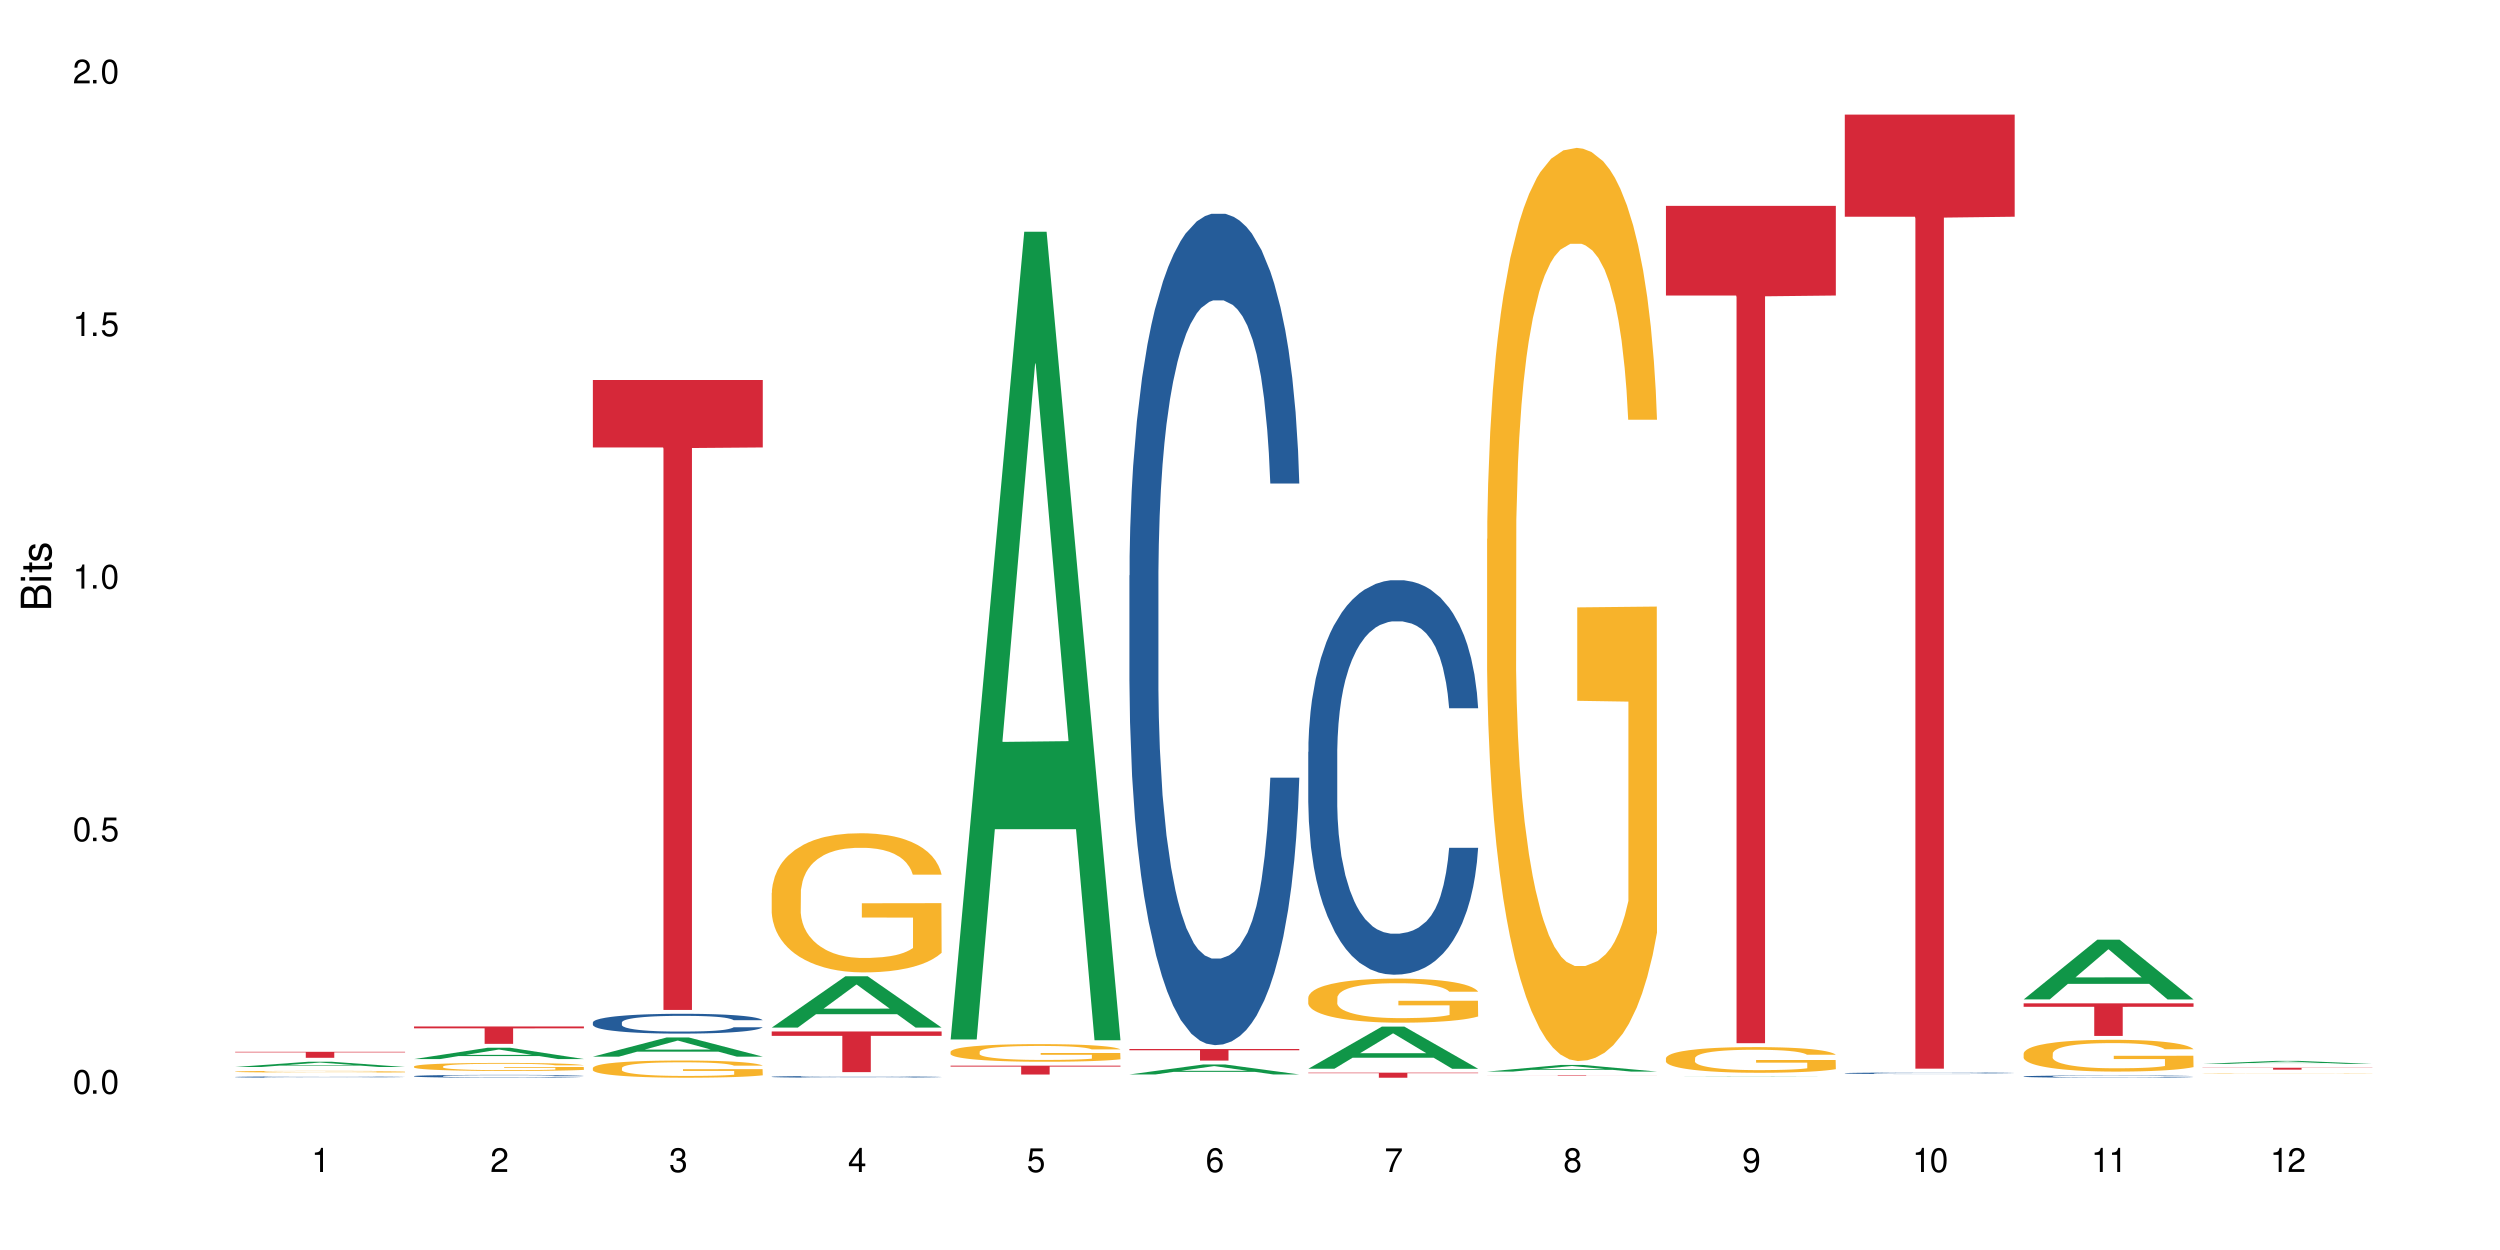 <?xml version="1.0" encoding="UTF-8"?>
<svg xmlns="http://www.w3.org/2000/svg" xmlns:xlink="http://www.w3.org/1999/xlink" width="720" height="360" viewBox="0 0 720 360">
<defs>
<g>
<g id="glyph-0-0">
</g>
<g id="glyph-0-1">
<path d="M 2.641 -6.938 C 2 -6.938 1.422 -6.656 1.078 -6.172 C 0.641 -5.562 0.406 -4.641 0.406 -3.359 C 0.406 -1.016 1.188 0.219 2.641 0.219 C 4.078 0.219 4.859 -1.016 4.859 -3.297 C 4.859 -4.641 4.656 -5.547 4.203 -6.172 C 3.844 -6.656 3.281 -6.938 2.641 -6.938 Z M 2.641 -6.188 C 3.547 -6.188 4 -5.25 4 -3.375 C 4 -1.406 3.562 -0.484 2.625 -0.484 C 1.734 -0.484 1.281 -1.438 1.281 -3.344 C 1.281 -5.25 1.734 -6.188 2.641 -6.188 Z M 2.641 -6.188 "/>
</g>
<g id="glyph-0-2">
<path d="M 1.828 -1 L 0.828 -1 L 0.828 0 L 1.828 0 Z M 1.828 -1 "/>
</g>
<g id="glyph-0-3">
<path d="M 4.562 -6.797 L 1.062 -6.797 L 0.547 -3.094 L 1.328 -3.094 C 1.719 -3.562 2.047 -3.734 2.578 -3.734 C 3.484 -3.734 4.062 -3.109 4.062 -2.094 C 4.062 -1.125 3.484 -0.531 2.578 -0.531 C 1.828 -0.531 1.375 -0.906 1.188 -1.672 L 0.328 -1.672 C 0.453 -1.109 0.547 -0.844 0.75 -0.594 C 1.125 -0.078 1.828 0.219 2.594 0.219 C 3.969 0.219 4.922 -0.781 4.922 -2.219 C 4.922 -3.562 4.031 -4.484 2.719 -4.484 C 2.25 -4.484 1.859 -4.359 1.469 -4.062 L 1.734 -5.969 L 4.562 -5.969 Z M 4.562 -6.797 "/>
</g>
<g id="glyph-0-4">
<path d="M 2.484 -4.938 L 2.484 0 L 3.328 0 L 3.328 -6.938 L 2.766 -6.938 C 2.469 -5.875 2.281 -5.734 0.984 -5.562 L 0.984 -4.938 Z M 2.484 -4.938 "/>
</g>
<g id="glyph-0-5">
<path d="M 4.859 -0.828 L 1.281 -0.828 C 1.359 -1.406 1.672 -1.781 2.5 -2.281 L 3.469 -2.828 C 4.406 -3.344 4.906 -4.062 4.906 -4.906 C 4.906 -5.484 4.672 -6.031 4.266 -6.406 C 3.859 -6.766 3.375 -6.938 2.719 -6.938 C 1.859 -6.938 1.219 -6.625 0.844 -6.031 C 0.609 -5.672 0.5 -5.234 0.484 -4.531 L 1.328 -4.531 C 1.359 -5.016 1.406 -5.281 1.531 -5.516 C 1.75 -5.938 2.188 -6.203 2.703 -6.203 C 3.469 -6.203 4.031 -5.641 4.031 -4.891 C 4.031 -4.344 3.719 -3.859 3.125 -3.516 L 2.234 -3 C 0.812 -2.172 0.406 -1.531 0.328 -0.016 L 4.859 -0.016 Z M 4.859 -0.828 "/>
</g>
<g id="glyph-0-6">
<path d="M 2.125 -3.188 L 2.578 -3.188 C 3.5 -3.188 3.984 -2.766 3.984 -1.922 C 3.984 -1.062 3.469 -0.531 2.594 -0.531 C 1.656 -0.531 1.203 -1 1.156 -2.016 L 0.312 -2.016 C 0.344 -1.453 0.438 -1.094 0.609 -0.781 C 0.953 -0.109 1.625 0.219 2.547 0.219 C 3.953 0.219 4.859 -0.625 4.859 -1.938 C 4.859 -2.828 4.516 -3.297 3.703 -3.594 C 4.344 -3.844 4.656 -4.328 4.656 -5.031 C 4.656 -6.219 3.875 -6.938 2.578 -6.938 C 1.203 -6.938 0.484 -6.172 0.453 -4.703 L 1.297 -4.703 C 1.312 -5.125 1.344 -5.359 1.453 -5.578 C 1.641 -5.969 2.062 -6.203 2.594 -6.203 C 3.344 -6.203 3.797 -5.75 3.797 -5 C 3.797 -4.516 3.609 -4.219 3.25 -4.047 C 3.016 -3.953 2.703 -3.922 2.125 -3.906 Z M 2.125 -3.188 "/>
</g>
<g id="glyph-0-7">
<path d="M 3.141 -1.672 L 3.141 0 L 3.984 0 L 3.984 -1.672 L 4.984 -1.672 L 4.984 -2.438 L 3.984 -2.438 L 3.984 -6.938 L 3.359 -6.938 L 0.266 -2.578 L 0.266 -1.672 Z M 3.141 -2.438 L 1 -2.438 L 3.141 -5.5 Z M 3.141 -2.438 "/>
</g>
<g id="glyph-0-8">
<path d="M 4.781 -5.125 C 4.609 -6.266 3.891 -6.938 2.844 -6.938 C 2.094 -6.938 1.422 -6.578 1.031 -5.953 C 0.594 -5.266 0.406 -4.422 0.406 -3.172 C 0.406 -2 0.578 -1.25 0.984 -0.641 C 1.359 -0.078 1.953 0.219 2.703 0.219 C 3.984 0.219 4.922 -0.75 4.922 -2.094 C 4.922 -3.375 4.062 -4.281 2.844 -4.281 C 2.172 -4.281 1.641 -4.031 1.281 -3.516 C 1.281 -5.234 1.828 -6.188 2.797 -6.188 C 3.391 -6.188 3.797 -5.797 3.938 -5.125 Z M 2.734 -3.531 C 3.547 -3.531 4.062 -2.953 4.062 -2.031 C 4.062 -1.156 3.484 -0.531 2.703 -0.531 C 1.922 -0.531 1.328 -1.188 1.328 -2.078 C 1.328 -2.938 1.906 -3.531 2.734 -3.531 Z M 2.734 -3.531 "/>
</g>
<g id="glyph-0-9">
<path d="M 4.984 -6.797 L 0.438 -6.797 L 0.438 -5.969 L 4.109 -5.969 C 2.5 -3.656 1.828 -2.234 1.328 0 L 2.219 0 C 2.594 -2.172 3.453 -4.047 4.984 -6.094 Z M 4.984 -6.797 "/>
</g>
<g id="glyph-0-10">
<path d="M 3.75 -3.656 C 4.469 -4.094 4.688 -4.438 4.688 -5.078 C 4.688 -6.172 3.844 -6.938 2.641 -6.938 C 1.438 -6.938 0.594 -6.172 0.594 -5.094 C 0.594 -4.438 0.812 -4.094 1.516 -3.656 C 0.734 -3.266 0.359 -2.703 0.359 -1.922 C 0.359 -0.656 1.281 0.219 2.641 0.219 C 3.984 0.219 4.922 -0.656 4.922 -1.922 C 4.922 -2.703 4.531 -3.266 3.75 -3.656 Z M 2.641 -6.188 C 3.359 -6.188 3.812 -5.75 3.812 -5.062 C 3.812 -4.406 3.344 -3.984 2.641 -3.984 C 1.922 -3.984 1.453 -4.406 1.453 -5.078 C 1.453 -5.75 1.922 -6.188 2.641 -6.188 Z M 2.641 -3.266 C 3.484 -3.266 4.062 -2.719 4.062 -1.906 C 4.062 -1.078 3.484 -0.531 2.625 -0.531 C 1.797 -0.531 1.219 -1.094 1.219 -1.906 C 1.219 -2.719 1.781 -3.266 2.641 -3.266 Z M 2.641 -3.266 "/>
</g>
<g id="glyph-0-11">
<path d="M 0.516 -1.578 C 0.672 -0.453 1.406 0.219 2.438 0.219 C 3.188 0.219 3.859 -0.141 4.266 -0.766 C 4.688 -1.453 4.891 -2.297 4.891 -3.547 C 4.891 -4.719 4.703 -5.453 4.312 -6.078 C 3.938 -6.641 3.344 -6.938 2.594 -6.938 C 1.297 -6.938 0.359 -5.969 0.359 -4.625 C 0.359 -3.344 1.234 -2.453 2.453 -2.453 C 3.094 -2.453 3.578 -2.672 4.016 -3.203 C 4 -1.484 3.469 -0.531 2.5 -0.531 C 1.906 -0.531 1.484 -0.906 1.359 -1.578 Z M 2.578 -6.203 C 3.375 -6.203 3.969 -5.531 3.969 -4.641 C 3.969 -3.797 3.391 -3.188 2.547 -3.188 C 1.734 -3.188 1.234 -3.766 1.234 -4.688 C 1.234 -5.562 1.797 -6.203 2.578 -6.203 Z M 2.578 -6.203 "/>
</g>
<g id="glyph-1-0">
</g>
<g id="glyph-1-1">
<path d="M 0 -0.953 L 0 -4.891 C 0 -5.719 -0.234 -6.344 -0.734 -6.797 C -1.188 -7.234 -1.812 -7.469 -2.5 -7.469 C -3.547 -7.469 -4.188 -7 -4.625 -5.875 C -4.984 -6.688 -5.625 -7.094 -6.531 -7.094 C -7.172 -7.094 -7.734 -6.859 -8.141 -6.391 C -8.562 -5.922 -8.75 -5.344 -8.75 -4.5 L -8.75 -0.953 Z M -4.984 -2.062 L -7.766 -2.062 L -7.766 -4.219 C -7.766 -4.844 -7.688 -5.203 -7.453 -5.5 C -7.219 -5.812 -6.859 -5.969 -6.375 -5.969 C -5.891 -5.969 -5.531 -5.812 -5.297 -5.5 C -5.062 -5.203 -4.984 -4.844 -4.984 -4.219 Z M -0.984 -2.062 L -4 -2.062 L -4 -4.781 C -4 -5.766 -3.438 -6.359 -2.484 -6.359 C -1.547 -6.359 -0.984 -5.766 -0.984 -4.781 Z M -0.984 -2.062 "/>
</g>
<g id="glyph-1-2">
<path d="M -6.281 -1.797 L -6.281 -0.797 L 0 -0.797 L 0 -1.797 Z M -8.75 -1.797 L -8.75 -0.797 L -7.484 -0.797 L -7.484 -1.797 Z M -8.75 -1.797 "/>
</g>
<g id="glyph-1-3">
<path d="M -6.281 -3.047 L -6.281 -2.016 L -8.016 -2.016 L -8.016 -1.016 L -6.281 -1.016 L -6.281 -0.172 L -5.469 -0.172 L -5.469 -1.016 L -0.719 -1.016 C -0.078 -1.016 0.281 -1.453 0.281 -2.234 C 0.281 -2.5 0.25 -2.719 0.188 -3.047 L -0.641 -3.047 C -0.609 -2.906 -0.594 -2.766 -0.594 -2.562 C -0.594 -2.141 -0.719 -2.016 -1.156 -2.016 L -5.469 -2.016 L -5.469 -3.047 Z M -6.281 -3.047 "/>
</g>
<g id="glyph-1-4">
<path d="M -4.531 -5.25 C -5.766 -5.25 -6.469 -4.422 -6.469 -2.969 C -6.469 -1.516 -5.719 -0.562 -4.547 -0.562 C -3.562 -0.562 -3.094 -1.062 -2.734 -2.562 L -2.516 -3.484 C -2.344 -4.188 -2.094 -4.469 -1.641 -4.469 C -1.047 -4.469 -0.641 -3.875 -0.641 -3 C -0.641 -2.453 -0.797 -2 -1.062 -1.75 C -1.25 -1.594 -1.422 -1.531 -1.875 -1.469 L -1.875 -0.406 C -0.422 -0.453 0.281 -1.266 0.281 -2.922 C 0.281 -4.5 -0.5 -5.516 -1.719 -5.516 C -2.656 -5.516 -3.172 -4.984 -3.469 -3.734 L -3.703 -2.766 C -3.891 -1.953 -4.156 -1.609 -4.594 -1.609 C -5.188 -1.609 -5.547 -2.125 -5.547 -2.938 C -5.547 -3.75 -5.203 -4.172 -4.531 -4.203 Z M -4.531 -5.25 "/>
</g>
</g>
</defs>
<rect x="-72" y="-36" width="864" height="432" fill="rgb(100%, 100%, 100%)" fill-opacity="1"/>
<path fill-rule="nonzero" fill="rgb(6.275%, 58.824%, 28.235%)" fill-opacity="1" d="M 67.73 307.297 L 67.785 307.293 L 88.957 305.77 L 95.387 305.77 L 116.664 307.297 L 109.188 307.297 L 103.855 306.898 L 80.488 306.898 L 75.258 307.297 L 67.73 307.297 L 82.734 306.734 L 101.711 306.73 L 92.25 306.02 L 92.145 306.016 L 92.039 306.02 L 82.684 306.73 L 82.734 306.734 Z M 67.73 307.297 "/>
<path fill-rule="nonzero" fill="rgb(14.51%, 36.078%, 60%)" fill-opacity="1" d="M 67.73 310.176 L 67.789 310.176 L 67.789 310.164 L 67.969 310.152 L 68.387 310.137 L 68.805 310.125 L 69.879 310.105 L 71.371 310.086 L 72.922 310.07 L 74.055 310.062 L 75.07 310.055 L 77.398 310.043 L 78.891 310.039 L 80.5 310.031 L 82.469 310.027 L 83.902 310.023 L 87.125 310.016 L 99.477 310.016 L 101.387 310.02 L 102.996 310.023 L 105.801 310.031 L 108.309 310.039 L 109.441 310.047 L 111.234 310.055 L 112.605 310.066 L 113.559 310.074 L 114.633 310.086 L 115.59 310.102 L 116.305 310.117 L 116.664 310.133 L 108.309 310.133 L 107.891 310.121 L 107.414 310.109 L 105.625 310.086 L 104.371 310.078 L 103.238 310.07 L 101.684 310.062 L 100.312 310.059 L 98.879 310.055 L 97.508 310.055 L 94.883 310.051 L 91.84 310.051 L 90.707 310.055 L 88.379 310.055 L 87.125 310.059 L 85.336 310.062 L 84.082 310.066 L 82.59 310.074 L 81.574 310.078 L 80.32 310.09 L 79.426 310.098 L 78.414 310.105 L 77.816 310.117 L 77.277 310.125 L 76.801 310.137 L 76.441 310.148 L 76.203 310.16 L 76.086 310.172 L 76.086 310.227 L 76.203 310.238 L 76.504 310.25 L 77.277 310.273 L 78.414 310.289 L 79.727 310.305 L 80.977 310.312 L 81.695 310.32 L 82.648 310.324 L 84.141 310.332 L 86.289 310.336 L 87.543 310.34 L 89.453 310.344 L 96.375 310.344 L 97.926 310.34 L 99.535 310.34 L 101.746 310.332 L 103.117 310.328 L 104.312 310.32 L 105.207 310.312 L 105.801 310.309 L 106.699 310.297 L 107.414 310.285 L 107.949 310.273 L 108.309 310.266 L 116.664 310.266 L 116.305 310.277 L 115.77 310.289 L 115.23 310.301 L 114.395 310.312 L 113.441 310.324 L 112.066 310.336 L 110.934 310.344 L 109.441 310.352 L 108.07 310.355 L 106.578 310.363 L 104.371 310.371 L 102.938 310.371 L 101.387 310.375 L 99.535 310.379 L 97.211 310.379 L 94.703 310.383 L 89.871 310.383 L 88.02 310.379 L 85.574 310.379 L 82.531 310.371 L 80.32 310.363 L 78.59 310.359 L 77.102 310.352 L 75.43 310.344 L 73.281 310.328 L 71.969 310.316 L 71.074 310.309 L 70.059 310.293 L 69.344 310.281 L 68.508 310.262 L 67.91 310.238 L 67.73 310.223 Z M 67.73 310.176 "/>
<path fill-rule="nonzero" fill="rgb(96.863%, 70.196%, 16.863%)" fill-opacity="1" d="M 67.73 308.621 L 67.789 308.621 L 67.789 308.609 L 68.031 308.59 L 68.625 308.562 L 69.402 308.539 L 70.238 308.523 L 70.773 308.512 L 71.668 308.5 L 72.445 308.488 L 74.414 308.469 L 76.922 308.449 L 78.293 308.441 L 79.844 308.434 L 82.051 308.426 L 83.066 308.422 L 86.172 308.418 L 89.691 308.41 L 95.359 308.41 L 97.805 308.414 L 101.148 308.418 L 103.059 308.422 L 104.551 308.426 L 106.102 308.434 L 108.012 308.441 L 109.801 308.453 L 111.234 308.465 L 112.664 308.477 L 113.859 308.492 L 114.871 308.508 L 115.77 308.523 L 116.305 308.539 L 116.664 308.555 L 108.367 308.555 L 107.891 308.539 L 107.355 308.527 L 106.461 308.516 L 105.562 308.504 L 104.668 308.496 L 102.996 308.484 L 101.566 308.477 L 99.777 308.469 L 98.047 308.465 L 96.074 308.465 L 94.883 308.461 L 91.719 308.461 L 88.855 308.465 L 87.184 308.469 L 85.992 308.473 L 84.32 308.48 L 83.305 308.484 L 82.707 308.488 L 80.918 308.5 L 79.727 308.516 L 79.07 308.523 L 78.234 308.535 L 77.637 308.547 L 76.98 308.566 L 76.621 308.578 L 76.145 308.609 L 76.086 308.691 L 76.266 308.707 L 76.621 308.727 L 77.102 308.742 L 78.531 308.773 L 79.785 308.789 L 80.859 308.801 L 81.695 308.809 L 83.305 308.82 L 83.961 308.824 L 85.512 308.832 L 87.125 308.84 L 89.094 308.844 L 90.586 308.848 L 99.598 308.848 L 101.863 308.844 L 103.414 308.84 L 104.43 308.836 L 105.684 308.832 L 106.578 308.828 L 107.414 308.82 L 108.43 308.812 L 108.43 308.707 L 93.688 308.707 L 93.688 308.656 L 116.602 308.656 L 116.664 308.832 L 115.41 308.844 L 113.859 308.855 L 112.367 308.863 L 110.816 308.871 L 108.605 308.879 L 106.816 308.887 L 104.07 308.891 L 101.566 308.895 L 98.941 308.898 L 91.422 308.898 L 88.797 308.895 L 86.707 308.895 L 84.797 308.887 L 82.887 308.883 L 80.5 308.875 L 78.949 308.867 L 77.34 308.855 L 75.727 308.844 L 74.297 308.832 L 73.34 308.824 L 72.387 308.812 L 71.371 308.801 L 70.418 308.785 L 69.699 308.77 L 69.043 308.754 L 68.566 308.738 L 68.09 308.719 L 67.852 308.703 L 67.73 308.691 Z M 67.73 308.621 "/>
<path fill-rule="nonzero" fill="rgb(83.922%, 15.686%, 22.353%)" fill-opacity="1" d="M 67.73 302.91 L 116.664 302.91 L 116.664 303.094 L 96.27 303.098 L 96.27 304.656 L 88.066 304.656 L 88.066 303.098 L 87.945 303.094 L 67.73 303.094 Z M 67.73 302.91 "/>
<path fill-rule="nonzero" fill="rgb(6.275%, 58.824%, 28.235%)" fill-opacity="1" d="M 119.238 305.008 L 119.289 305.004 L 140.465 301.746 L 146.895 301.746 L 168.172 305.008 L 160.695 305.008 L 155.363 304.156 L 131.996 304.156 L 126.766 305.008 L 119.238 305.008 L 134.242 303.805 L 153.219 303.801 L 143.758 302.281 L 143.652 302.277 L 143.547 302.285 L 134.191 303.801 L 134.242 303.805 Z M 119.238 305.008 "/>
<path fill-rule="nonzero" fill="rgb(14.51%, 36.078%, 60%)" fill-opacity="1" d="M 119.238 309.918 L 119.297 309.918 L 119.297 309.898 L 119.477 309.871 L 119.895 309.836 L 120.312 309.809 L 121.387 309.766 L 122.879 309.723 L 124.43 309.691 L 125.562 309.672 L 126.578 309.656 L 128.906 309.629 L 130.398 309.613 L 132.008 309.602 L 133.977 309.59 L 135.41 309.582 L 138.633 309.57 L 141.02 309.562 L 149.254 309.562 L 150.984 309.566 L 152.895 309.574 L 154.504 309.582 L 157.309 309.598 L 159.816 309.617 L 160.949 309.629 L 162.742 309.652 L 164.113 309.676 L 165.066 309.695 L 166.141 309.723 L 167.098 309.758 L 167.812 309.797 L 168.172 309.828 L 159.816 309.828 L 159.398 309.797 L 158.922 309.773 L 158.027 309.742 L 157.133 309.723 L 155.879 309.699 L 154.746 309.688 L 153.191 309.672 L 151.82 309.664 L 150.387 309.656 L 149.016 309.652 L 146.391 309.648 L 142.211 309.648 L 139.887 309.656 L 138.633 309.66 L 136.844 309.672 L 135.59 309.68 L 134.098 309.695 L 133.082 309.707 L 131.828 309.727 L 130.934 309.746 L 129.922 309.77 L 129.324 309.789 L 128.785 309.809 L 128.309 309.832 L 127.949 309.859 L 127.711 309.887 L 127.594 309.914 L 127.594 310.031 L 127.711 310.059 L 128.012 310.09 L 128.785 310.137 L 129.922 310.176 L 131.234 310.207 L 132.484 310.23 L 133.203 310.238 L 134.156 310.25 L 135.648 310.266 L 137.797 310.281 L 139.051 310.289 L 140.961 310.293 L 142.93 310.297 L 145.555 310.297 L 147.883 310.293 L 149.434 310.289 L 151.043 310.285 L 153.254 310.27 L 154.625 310.258 L 155.816 310.246 L 156.715 310.23 L 157.309 310.219 L 158.207 310.195 L 158.922 310.172 L 159.457 310.145 L 159.816 310.117 L 168.172 310.117 L 167.812 310.148 L 167.277 310.176 L 166.738 310.199 L 165.902 310.227 L 164.949 310.25 L 163.574 310.273 L 162.441 310.293 L 160.949 310.312 L 159.578 310.324 L 158.086 310.34 L 155.879 310.352 L 154.445 310.359 L 152.895 310.367 L 151.043 310.375 L 148.719 310.379 L 146.211 310.383 L 143.883 310.383 L 141.379 310.379 L 139.527 310.379 L 137.082 310.371 L 134.039 310.359 L 131.828 310.344 L 130.098 310.328 L 128.605 310.312 L 126.938 310.293 L 124.789 310.262 L 123.477 310.234 L 122.582 310.215 L 121.566 310.184 L 120.852 310.16 L 120.016 310.117 L 119.418 310.062 L 119.238 310.023 Z M 119.238 309.918 "/>
<path fill-rule="nonzero" fill="rgb(96.863%, 70.196%, 16.863%)" fill-opacity="1" d="M 119.238 307.117 L 119.297 307.117 L 119.297 307.074 L 119.535 306.98 L 120.133 306.848 L 120.91 306.738 L 121.746 306.652 L 122.281 306.609 L 123.176 306.547 L 123.953 306.5 L 125.922 306.402 L 128.43 306.312 L 129.801 306.277 L 131.352 306.238 L 133.559 306.199 L 134.574 306.184 L 137.676 306.152 L 141.199 306.129 L 145.078 306.125 L 146.867 306.125 L 149.312 306.133 L 152.656 306.156 L 154.566 306.18 L 156.059 306.199 L 157.609 306.227 L 159.52 306.27 L 161.309 306.32 L 162.742 306.371 L 164.172 306.434 L 165.367 306.504 L 166.379 306.578 L 167.277 306.668 L 167.812 306.742 L 168.172 306.816 L 159.875 306.816 L 159.398 306.742 L 158.863 306.684 L 157.965 306.613 L 157.07 306.562 L 156.176 306.523 L 154.504 306.469 L 153.074 306.434 L 151.281 306.402 L 149.551 306.383 L 147.582 306.371 L 146.391 306.367 L 143.227 306.367 L 140.363 306.383 L 138.691 306.398 L 137.5 306.418 L 135.828 306.449 L 134.812 306.473 L 134.215 306.492 L 132.426 306.555 L 131.234 306.617 L 130.578 306.656 L 129.742 306.719 L 129.145 306.777 L 128.488 306.863 L 128.129 306.926 L 127.652 307.07 L 127.594 307.453 L 127.773 307.531 L 128.129 307.621 L 128.605 307.695 L 129.324 307.777 L 130.039 307.84 L 131.293 307.922 L 132.367 307.977 L 133.203 308.012 L 134.812 308.07 L 135.469 308.09 L 137.02 308.125 L 138.633 308.156 L 140.602 308.184 L 142.094 308.195 L 144.48 308.207 L 147.523 308.207 L 151.105 308.191 L 153.371 308.176 L 154.922 308.16 L 155.938 308.145 L 157.191 308.121 L 158.086 308.098 L 158.922 308.074 L 159.938 308.039 L 159.938 307.531 L 145.195 307.531 L 145.195 307.293 L 168.109 307.289 L 168.172 308.121 L 166.918 308.18 L 165.367 308.234 L 163.875 308.277 L 162.324 308.312 L 160.113 308.352 L 158.324 308.379 L 155.578 308.406 L 153.074 308.426 L 150.449 308.438 L 148.121 308.445 L 145.375 308.449 L 142.93 308.441 L 140.305 308.43 L 138.215 308.414 L 136.305 308.391 L 134.395 308.363 L 132.008 308.32 L 130.457 308.285 L 128.848 308.238 L 127.234 308.188 L 125.801 308.129 L 124.848 308.086 L 123.895 308.035 L 122.879 307.969 L 121.926 307.898 L 121.207 307.832 L 120.551 307.758 L 120.074 307.688 L 119.598 307.594 L 119.359 307.516 L 119.238 307.449 Z M 119.238 307.117 "/>
<path fill-rule="nonzero" fill="rgb(83.922%, 15.686%, 22.353%)" fill-opacity="1" d="M 119.238 295.629 L 168.172 295.629 L 168.172 296.164 L 147.777 296.172 L 147.777 300.633 L 139.574 300.633 L 139.574 296.176 L 139.453 296.164 L 119.238 296.164 Z M 119.238 295.629 "/>
<path fill-rule="nonzero" fill="rgb(6.275%, 58.824%, 28.235%)" fill-opacity="1" d="M 170.746 304.312 L 170.797 304.305 L 191.973 298.797 L 198.402 298.797 L 219.68 304.316 L 212.203 304.316 L 206.871 302.875 L 183.504 302.875 L 178.273 304.312 L 170.746 304.312 L 185.75 302.281 L 204.727 302.273 L 195.266 299.699 L 195.16 299.695 L 195.055 299.711 L 185.699 302.273 L 185.75 302.281 Z M 170.746 304.312 "/>
<path fill-rule="nonzero" fill="rgb(14.51%, 36.078%, 60%)" fill-opacity="1" d="M 170.746 294.457 L 170.805 294.453 L 170.805 294.328 L 170.984 294.129 L 171.402 293.879 L 171.82 293.707 L 172.895 293.398 L 174.387 293.102 L 175.938 292.871 L 177.07 292.734 L 178.086 292.633 L 180.414 292.438 L 181.906 292.34 L 183.516 292.25 L 185.484 292.16 L 186.918 292.109 L 190.141 292.027 L 192.527 291.988 L 194.375 291.973 L 198.375 291.973 L 200.762 291.992 L 202.492 292.02 L 204.402 292.062 L 206.012 292.109 L 208.816 292.223 L 211.324 292.371 L 212.457 292.453 L 214.25 292.613 L 215.621 292.773 L 216.574 292.906 L 217.648 293.102 L 218.605 293.336 L 219.32 293.602 L 219.68 293.824 L 211.324 293.824 L 210.906 293.617 L 210.43 293.457 L 209.535 293.242 L 208.641 293.09 L 207.387 292.938 L 206.25 292.84 L 204.699 292.742 L 203.328 292.68 L 201.895 292.633 L 200.523 292.598 L 197.898 292.566 L 194.855 292.566 L 193.719 292.578 L 191.395 292.621 L 190.141 292.656 L 188.352 292.73 L 187.098 292.797 L 185.605 292.902 L 184.59 292.992 L 183.336 293.125 L 182.441 293.246 L 181.426 293.418 L 180.832 293.551 L 180.293 293.695 L 179.816 293.867 L 179.457 294.051 L 179.219 294.242 L 179.102 294.43 L 179.102 295.242 L 179.219 295.43 L 179.52 295.648 L 180.293 295.965 L 181.426 296.242 L 182.742 296.461 L 183.992 296.617 L 184.711 296.691 L 185.664 296.773 L 187.156 296.879 L 189.305 296.984 L 190.559 297.023 L 192.469 297.066 L 194.438 297.09 L 197.062 297.09 L 199.391 297.066 L 200.941 297.039 L 202.551 297 L 204.762 296.91 L 206.133 296.828 L 207.324 296.727 L 208.223 296.629 L 208.816 296.547 L 209.711 296.383 L 210.43 296.207 L 210.965 296.023 L 211.324 295.848 L 219.68 295.848 L 219.32 296.055 L 218.785 296.258 L 218.246 296.41 L 217.41 296.594 L 216.457 296.754 L 215.082 296.938 L 213.949 297.055 L 212.457 297.188 L 211.086 297.285 L 209.594 297.375 L 207.387 297.48 L 205.953 297.531 L 204.402 297.578 L 202.551 297.621 L 200.227 297.656 L 197.719 297.676 L 195.391 297.684 L 192.887 297.672 L 191.035 297.652 L 188.59 297.605 L 185.547 297.512 L 183.336 297.41 L 181.605 297.312 L 180.113 297.207 L 178.445 297.066 L 176.297 296.836 L 174.984 296.66 L 174.086 296.516 L 173.074 296.309 L 172.355 296.129 L 171.523 295.836 L 170.926 295.465 L 170.746 295.18 Z M 170.746 294.457 "/>
<path fill-rule="nonzero" fill="rgb(96.863%, 70.196%, 16.863%)" fill-opacity="1" d="M 170.746 307.551 L 170.805 307.547 L 170.805 307.457 L 171.043 307.254 L 171.641 306.973 L 172.418 306.742 L 173.254 306.562 L 173.789 306.465 L 174.684 306.332 L 175.461 306.23 L 177.43 306.027 L 179.938 305.836 L 181.309 305.758 L 182.859 305.68 L 185.066 305.594 L 186.082 305.562 L 189.184 305.488 L 192.707 305.445 L 196.586 305.43 L 198.375 305.434 L 200.82 305.453 L 204.164 305.504 L 206.074 305.547 L 207.566 305.594 L 209.117 305.652 L 211.027 305.742 L 212.816 305.852 L 214.25 305.961 L 215.68 306.094 L 216.875 306.242 L 217.887 306.398 L 218.785 306.59 L 219.32 306.746 L 219.68 306.906 L 211.383 306.906 L 210.906 306.746 L 210.371 306.625 L 209.473 306.477 L 208.578 306.367 L 207.684 306.281 L 206.012 306.164 L 204.582 306.09 L 202.789 306.027 L 201.059 305.988 L 199.09 305.961 L 197.898 305.949 L 194.734 305.949 L 191.871 305.984 L 190.199 306.02 L 189.008 306.055 L 187.336 306.121 L 186.32 306.176 L 185.723 306.215 L 183.934 306.352 L 182.742 306.48 L 182.086 306.566 L 181.25 306.703 L 180.652 306.824 L 179.996 307.004 L 179.637 307.141 L 179.16 307.449 L 179.102 308.262 L 179.281 308.434 L 179.637 308.617 L 180.113 308.781 L 180.832 308.953 L 181.547 309.086 L 182.801 309.262 L 183.875 309.379 L 184.711 309.457 L 186.32 309.578 L 186.977 309.617 L 188.527 309.699 L 190.141 309.762 L 192.109 309.816 L 193.602 309.844 L 195.988 309.867 L 199.031 309.867 L 202.613 309.84 L 204.879 309.805 L 206.43 309.766 L 207.445 309.734 L 208.699 309.688 L 209.594 309.641 L 210.43 309.59 L 211.445 309.516 L 211.445 308.434 L 196.703 308.43 L 196.703 307.922 L 219.617 307.918 L 219.68 309.688 L 218.426 309.809 L 216.875 309.926 L 215.383 310.016 L 213.832 310.094 L 211.621 310.18 L 209.832 310.234 L 207.086 310.297 L 204.582 310.336 L 201.957 310.363 L 199.629 310.379 L 196.883 310.383 L 194.438 310.375 L 191.812 310.348 L 189.723 310.309 L 187.812 310.266 L 185.902 310.207 L 183.516 310.109 L 181.965 310.035 L 180.355 309.938 L 178.742 309.824 L 177.309 309.703 L 176.355 309.609 L 175.402 309.5 L 174.387 309.363 L 173.43 309.211 L 172.715 309.07 L 172.059 308.914 L 171.582 308.762 L 171.105 308.559 L 170.867 308.398 L 170.746 308.258 Z M 170.746 307.551 "/>
<path fill-rule="nonzero" fill="rgb(83.922%, 15.686%, 22.353%)" fill-opacity="1" d="M 170.746 109.441 L 219.68 109.441 L 219.68 128.863 L 199.285 129.031 L 199.285 290.859 L 191.078 290.859 L 191.078 129.203 L 190.961 128.863 L 170.746 128.863 Z M 170.746 109.441 "/>
<path fill-rule="nonzero" fill="rgb(6.275%, 58.824%, 28.235%)" fill-opacity="1" d="M 222.254 295.941 L 222.305 295.93 L 243.48 281.168 L 249.91 281.168 L 271.188 295.957 L 263.711 295.957 L 258.379 292.098 L 235.008 292.098 L 229.781 295.941 L 222.254 295.941 L 237.258 290.5 L 256.234 290.484 L 246.773 283.586 L 246.668 283.57 L 246.562 283.613 L 237.207 290.484 L 237.258 290.5 Z M 222.254 295.941 "/>
<path fill-rule="nonzero" fill="rgb(14.51%, 36.078%, 60%)" fill-opacity="1" d="M 222.254 310.102 L 222.312 310.102 L 222.312 310.09 L 222.492 310.074 L 222.91 310.051 L 223.328 310.035 L 224.402 310.012 L 225.895 309.984 L 227.445 309.965 L 228.578 309.953 L 229.594 309.941 L 231.922 309.926 L 233.414 309.918 L 235.023 309.91 L 236.992 309.902 L 238.426 309.898 L 241.648 309.891 L 244.035 309.887 L 252.27 309.887 L 254 309.891 L 255.91 309.895 L 257.52 309.898 L 260.324 309.906 L 262.832 309.922 L 263.965 309.93 L 265.754 309.941 L 267.129 309.957 L 268.082 309.969 L 269.156 309.984 L 270.113 310.004 L 270.828 310.027 L 271.188 310.047 L 262.832 310.047 L 262.414 310.027 L 261.938 310.016 L 261.043 309.996 L 260.145 309.984 L 258.895 309.969 L 257.758 309.961 L 256.207 309.953 L 254.836 309.949 L 253.402 309.941 L 252.031 309.941 L 249.406 309.938 L 245.227 309.938 L 242.902 309.941 L 241.648 309.945 L 239.855 309.953 L 238.605 309.957 L 237.113 309.965 L 236.098 309.973 L 234.844 309.984 L 233.949 309.996 L 232.934 310.012 L 232.34 310.023 L 231.801 310.035 L 231.324 310.051 L 230.965 310.066 L 230.727 310.082 L 230.609 310.102 L 230.609 310.172 L 230.727 310.188 L 231.027 310.207 L 231.801 310.234 L 232.934 310.258 L 234.25 310.277 L 235.5 310.289 L 236.219 310.297 L 237.172 310.305 L 238.664 310.312 L 240.812 310.32 L 242.066 310.324 L 243.977 310.328 L 245.945 310.332 L 248.57 310.332 L 250.898 310.328 L 252.449 310.328 L 254.059 310.324 L 256.266 310.316 L 257.641 310.309 L 258.832 310.301 L 259.73 310.289 L 260.324 310.285 L 261.219 310.27 L 261.938 310.254 L 262.473 310.238 L 262.832 310.223 L 271.188 310.223 L 270.828 310.242 L 270.289 310.258 L 269.754 310.273 L 268.918 310.289 L 267.965 310.301 L 266.59 310.316 L 265.457 310.328 L 263.965 310.34 L 262.594 310.348 L 261.102 310.355 L 258.895 310.363 L 257.461 310.371 L 255.91 310.375 L 254.059 310.375 L 251.73 310.379 L 249.227 310.383 L 244.391 310.383 L 242.543 310.379 L 240.098 310.375 L 237.051 310.367 L 234.844 310.359 L 233.113 310.352 L 231.621 310.34 L 229.953 310.328 L 227.805 310.309 L 226.492 310.293 L 225.594 310.281 L 224.582 310.262 L 223.863 310.246 L 223.031 310.223 L 222.434 310.191 L 222.254 310.164 Z M 222.254 310.102 "/>
<path fill-rule="nonzero" fill="rgb(96.863%, 70.196%, 16.863%)" fill-opacity="1" d="M 222.254 257.141 L 222.312 257.105 L 222.312 256.371 L 222.551 254.727 L 223.148 252.457 L 223.926 250.59 L 224.762 249.125 L 225.297 248.355 L 226.191 247.258 L 226.969 246.453 L 228.938 244.805 L 231.445 243.266 L 232.816 242.609 L 234.367 241.984 L 236.574 241.289 L 237.59 241.035 L 240.691 240.449 L 244.215 240.082 L 248.094 239.973 L 249.883 240.008 L 252.328 240.156 L 255.672 240.559 L 257.582 240.926 L 259.07 241.289 L 260.625 241.766 L 262.535 242.5 L 264.324 243.379 L 265.754 244.254 L 267.188 245.355 L 268.383 246.523 L 269.395 247.805 L 270.289 249.344 L 270.828 250.625 L 271.188 251.906 L 262.891 251.906 L 262.414 250.625 L 261.875 249.637 L 260.98 248.43 L 260.086 247.551 L 259.191 246.855 L 257.52 245.902 L 256.09 245.316 L 254.297 244.805 L 252.566 244.477 L 250.598 244.254 L 249.406 244.184 L 246.242 244.184 L 243.379 244.438 L 241.707 244.73 L 240.516 245.023 L 238.844 245.574 L 237.828 246.012 L 237.23 246.305 L 235.441 247.441 L 234.25 248.465 L 233.59 249.16 L 232.758 250.258 L 232.16 251.246 L 231.504 252.711 L 231.145 253.809 L 230.668 256.297 L 230.609 262.887 L 230.785 264.277 L 231.145 265.781 L 231.621 267.098 L 232.34 268.488 L 233.055 269.551 L 234.309 270.977 L 235.383 271.93 L 236.219 272.551 L 237.828 273.539 L 238.484 273.867 L 240.035 274.527 L 241.648 275.039 L 243.617 275.48 L 245.109 275.699 L 247.496 275.883 L 250.539 275.883 L 254.121 275.664 L 256.387 275.371 L 257.938 275.078 L 258.953 274.82 L 260.207 274.418 L 261.102 274.051 L 261.938 273.648 L 262.949 273.027 L 262.949 264.277 L 248.211 264.242 L 248.211 260.141 L 271.125 260.105 L 271.188 274.418 L 269.934 275.406 L 268.383 276.359 L 266.891 277.09 L 265.34 277.711 L 263.129 278.406 L 261.34 278.848 L 258.594 279.359 L 256.09 279.688 L 253.465 279.91 L 251.137 280.02 L 248.391 280.055 L 245.945 279.98 L 243.32 279.762 L 241.23 279.469 L 239.32 279.105 L 237.41 278.629 L 235.023 277.859 L 233.473 277.238 L 231.859 276.469 L 230.25 275.555 L 228.816 274.566 L 227.863 273.797 L 226.91 272.918 L 225.895 271.82 L 224.938 270.574 L 224.223 269.441 L 223.566 268.16 L 223.09 266.949 L 222.613 265.305 L 222.375 263.984 L 222.254 262.852 Z M 222.254 257.141 "/>
<path fill-rule="nonzero" fill="rgb(83.922%, 15.686%, 22.353%)" fill-opacity="1" d="M 222.254 297.07 L 271.188 297.07 L 271.188 298.324 L 250.793 298.336 L 250.793 308.773 L 242.586 308.773 L 242.586 298.344 L 242.469 298.324 L 222.254 298.324 Z M 222.254 297.07 "/>
<path fill-rule="nonzero" fill="rgb(6.275%, 58.824%, 28.235%)" fill-opacity="1" d="M 273.762 299.371 L 273.812 299.152 L 294.984 66.742 L 301.418 66.742 L 322.695 299.59 L 315.219 299.59 L 309.887 238.809 L 286.516 238.809 L 281.289 299.371 L 273.762 299.371 L 288.766 213.668 L 307.742 213.449 L 298.281 104.785 L 298.176 104.566 L 298.07 105.223 L 288.711 213.449 L 288.766 213.668 Z M 273.762 299.371 "/>
<path fill-rule="nonzero" fill="rgb(96.863%, 70.196%, 16.863%)" fill-opacity="1" d="M 273.762 302.883 L 273.82 302.879 L 273.82 302.785 L 274.059 302.578 L 274.656 302.289 L 275.434 302.051 L 276.27 301.867 L 276.805 301.77 L 277.699 301.629 L 278.477 301.527 L 280.445 301.316 L 282.949 301.125 L 284.324 301.039 L 285.875 300.961 L 288.082 300.871 L 289.098 300.84 L 292.199 300.766 L 295.723 300.719 L 299.602 300.707 L 301.391 300.711 L 303.836 300.727 L 307.18 300.781 L 309.09 300.824 L 310.578 300.871 L 312.133 300.934 L 314.039 301.027 L 315.832 301.137 L 317.262 301.25 L 318.695 301.387 L 319.891 301.535 L 320.902 301.699 L 321.797 301.895 L 322.336 302.055 L 322.695 302.219 L 314.398 302.219 L 313.922 302.055 L 313.383 301.93 L 312.488 301.777 L 311.594 301.668 L 310.699 301.578 L 309.027 301.457 L 307.598 301.383 L 305.805 301.316 L 304.074 301.277 L 302.105 301.25 L 300.914 301.238 L 297.75 301.238 L 294.887 301.273 L 293.215 301.309 L 292.02 301.348 L 290.352 301.414 L 289.336 301.473 L 288.738 301.508 L 286.949 301.652 L 285.754 301.781 L 285.098 301.871 L 284.266 302.012 L 283.668 302.137 L 283.012 302.32 L 282.652 302.461 L 282.176 302.777 L 282.117 303.613 L 282.293 303.789 L 282.652 303.98 L 283.129 304.145 L 283.848 304.324 L 284.562 304.457 L 285.816 304.637 L 286.891 304.758 L 287.727 304.84 L 289.336 304.965 L 289.992 305.004 L 291.543 305.09 L 293.156 305.152 L 295.125 305.211 L 296.617 305.238 L 299.004 305.262 L 302.047 305.262 L 305.625 305.234 L 307.895 305.195 L 309.445 305.16 L 310.461 305.125 L 311.715 305.074 L 312.609 305.027 L 313.445 304.977 L 314.457 304.898 L 314.457 303.789 L 299.719 303.785 L 299.719 303.266 L 322.633 303.258 L 322.695 305.074 L 321.441 305.199 L 319.891 305.32 L 318.398 305.414 L 316.844 305.492 L 314.637 305.582 L 312.848 305.637 L 310.102 305.703 L 307.598 305.742 L 304.969 305.773 L 302.645 305.785 L 299.898 305.789 L 297.453 305.781 L 294.824 305.754 L 292.738 305.715 L 290.828 305.668 L 288.918 305.609 L 286.531 305.512 L 284.98 305.434 L 283.367 305.336 L 281.758 305.219 L 280.324 305.094 L 279.371 304.996 L 278.414 304.883 L 277.402 304.746 L 276.445 304.586 L 275.73 304.445 L 275.074 304.281 L 274.598 304.129 L 274.121 303.918 L 273.879 303.75 L 273.762 303.609 Z M 273.762 302.883 "/>
<path fill-rule="nonzero" fill="rgb(83.922%, 15.686%, 22.353%)" fill-opacity="1" d="M 273.762 306.906 L 322.695 306.906 L 322.695 307.18 L 302.301 307.18 L 302.301 309.465 L 294.094 309.465 L 294.094 307.184 L 293.977 307.18 L 273.762 307.18 Z M 273.762 306.906 "/>
<path fill-rule="nonzero" fill="rgb(6.275%, 58.824%, 28.235%)" fill-opacity="1" d="M 325.27 309.441 L 325.32 309.438 L 346.492 306.574 L 352.926 306.574 L 374.199 309.445 L 366.727 309.445 L 361.395 308.695 L 338.023 308.695 L 332.797 309.441 L 325.27 309.441 L 340.273 308.387 L 359.25 308.383 L 349.789 307.043 L 349.684 307.039 L 349.578 307.047 L 340.219 308.383 L 340.273 308.387 Z M 325.27 309.441 "/>
<path fill-rule="nonzero" fill="rgb(14.51%, 36.078%, 60%)" fill-opacity="1" d="M 325.27 165.746 L 325.328 165.527 L 325.328 160.277 L 325.508 151.961 L 325.926 141.453 L 326.344 134.23 L 327.418 121.32 L 328.91 108.844 L 330.461 99.215 L 331.594 93.523 L 332.609 89.145 L 334.938 81.047 L 336.43 76.891 L 338.039 73.168 L 340.008 69.449 L 341.441 67.262 L 344.664 63.758 L 347.051 62.227 L 348.898 61.57 L 352.898 61.57 L 355.285 62.445 L 357.016 63.539 L 358.926 65.289 L 360.535 67.262 L 363.34 72.074 L 365.848 78.203 L 366.98 81.703 L 368.77 88.488 L 370.145 95.055 L 371.098 100.746 L 372.172 108.844 L 373.129 118.691 L 373.844 129.855 L 374.199 139.266 L 365.848 139.266 L 365.43 130.512 L 364.953 123.727 L 364.055 114.754 L 363.16 108.406 L 361.91 102.059 L 360.773 97.902 L 359.223 93.742 L 357.852 91.117 L 356.418 89.145 L 355.047 87.832 L 352.422 86.52 L 349.379 86.52 L 348.242 86.957 L 345.914 88.707 L 344.664 90.242 L 342.871 93.305 L 341.621 96.148 L 340.129 100.527 L 339.113 104.246 L 337.859 109.938 L 336.965 114.973 L 335.949 122.195 L 335.355 127.664 L 334.816 133.793 L 334.34 141.016 L 333.98 148.676 L 333.742 156.773 L 333.625 164.652 L 333.625 198.578 L 333.742 206.457 L 334.039 215.648 L 334.816 229 L 335.949 240.598 L 337.262 249.789 L 338.516 256.355 L 339.234 259.422 L 340.188 262.922 L 341.68 267.301 L 343.828 271.676 L 345.082 273.426 L 346.988 275.18 L 348.961 276.055 L 351.586 276.055 L 353.914 275.18 L 355.465 274.086 L 357.074 272.332 L 359.281 268.613 L 360.656 265.109 L 361.848 260.953 L 362.742 256.793 L 363.34 253.293 L 364.234 246.508 L 364.953 239.066 L 365.488 231.406 L 365.848 223.965 L 374.199 223.965 L 373.844 232.719 L 373.305 241.254 L 372.77 247.602 L 371.934 255.262 L 370.98 262.047 L 369.605 269.707 L 368.473 274.742 L 366.98 280.211 L 365.609 284.371 L 364.117 288.09 L 361.91 292.469 L 360.477 294.656 L 358.926 296.629 L 357.074 298.379 L 354.746 299.91 L 352.242 300.785 L 349.914 301.004 L 347.406 300.566 L 345.559 299.691 L 343.109 297.723 L 340.066 293.781 L 337.859 289.625 L 336.129 285.465 L 334.637 281.086 L 332.965 275.18 L 330.82 265.547 L 329.504 258.105 L 328.609 251.98 L 327.598 243.445 L 326.879 235.785 L 326.043 223.527 L 325.449 207.988 L 325.27 195.949 Z M 325.27 165.746 "/>
<path fill-rule="nonzero" fill="rgb(83.922%, 15.686%, 22.353%)" fill-opacity="1" d="M 325.27 302.117 L 374.199 302.117 L 374.199 302.477 L 353.809 302.48 L 353.809 305.457 L 345.602 305.457 L 345.602 302.48 L 345.484 302.477 L 325.27 302.477 Z M 325.27 302.117 "/>
<path fill-rule="nonzero" fill="rgb(6.275%, 58.824%, 28.235%)" fill-opacity="1" d="M 376.777 307.797 L 376.828 307.785 L 398 295.652 L 404.43 295.652 L 425.707 307.809 L 418.234 307.809 L 412.902 304.637 L 389.531 304.637 L 384.305 307.797 L 376.777 307.797 L 391.781 303.324 L 410.758 303.312 L 401.293 297.637 L 401.191 297.625 L 401.086 297.66 L 391.727 303.312 L 391.781 303.324 Z M 376.777 307.797 "/>
<path fill-rule="nonzero" fill="rgb(14.51%, 36.078%, 60%)" fill-opacity="1" d="M 376.777 216.551 L 376.836 216.449 L 376.836 213.957 L 377.016 210.012 L 377.434 205.027 L 377.852 201.602 L 378.926 195.473 L 380.418 189.555 L 381.969 184.988 L 383.102 182.285 L 384.117 180.211 L 386.445 176.367 L 387.934 174.395 L 389.547 172.629 L 391.516 170.863 L 392.949 169.828 L 396.172 168.164 L 398.559 167.438 L 400.406 167.125 L 404.406 167.125 L 406.793 167.543 L 408.523 168.062 L 410.434 168.891 L 412.043 169.828 L 414.848 172.109 L 417.355 175.02 L 418.488 176.68 L 420.277 179.898 L 421.652 183.012 L 422.605 185.715 L 423.68 189.555 L 424.633 194.227 L 425.352 199.523 L 425.707 203.988 L 417.355 203.988 L 416.938 199.836 L 416.461 196.617 L 415.562 192.359 L 414.668 189.348 L 413.414 186.336 L 412.281 184.363 L 410.73 182.391 L 409.359 181.145 L 407.926 180.211 L 406.555 179.586 L 403.93 178.965 L 400.883 178.965 L 399.75 179.172 L 397.422 180.004 L 396.172 180.73 L 394.379 182.184 L 393.129 183.531 L 391.637 185.609 L 390.621 187.375 L 389.367 190.074 L 388.473 192.461 L 387.457 195.891 L 386.859 198.484 L 386.324 201.391 L 385.848 204.82 L 385.488 208.453 L 385.25 212.297 L 385.129 216.035 L 385.129 232.129 L 385.25 235.867 L 385.547 240.227 L 386.324 246.562 L 387.457 252.062 L 388.77 256.426 L 390.023 259.539 L 390.738 260.992 L 391.695 262.656 L 393.188 264.73 L 395.336 266.809 L 396.59 267.641 L 398.496 268.469 L 400.469 268.887 L 403.094 268.887 L 405.418 268.469 L 406.973 267.949 L 408.582 267.121 L 410.789 265.355 L 412.164 263.695 L 413.355 261.723 L 414.25 259.75 L 414.848 258.086 L 415.742 254.867 L 416.461 251.336 L 416.996 247.703 L 417.355 244.172 L 425.707 244.172 L 425.352 248.324 L 424.812 252.375 L 424.277 255.387 L 423.441 259.02 L 422.484 262.238 L 421.113 265.875 L 419.98 268.262 L 418.488 270.859 L 417.117 272.832 L 415.625 274.598 L 413.414 276.672 L 411.984 277.711 L 410.434 278.645 L 408.582 279.477 L 406.254 280.203 L 403.75 280.617 L 401.422 280.723 L 398.914 280.516 L 397.066 280.102 L 394.617 279.164 L 391.574 277.297 L 389.367 275.324 L 387.637 273.352 L 386.145 271.273 L 384.473 268.469 L 382.324 263.902 L 381.012 260.371 L 380.117 257.465 L 379.105 253.414 L 378.387 249.781 L 377.551 243.965 L 376.957 236.594 L 376.777 230.883 Z M 376.777 216.551 "/>
<path fill-rule="nonzero" fill="rgb(96.863%, 70.196%, 16.863%)" fill-opacity="1" d="M 376.777 287.277 L 376.836 287.266 L 376.836 287.031 L 377.074 286.512 L 377.672 285.793 L 378.449 285.199 L 379.281 284.738 L 379.82 284.492 L 380.715 284.145 L 381.492 283.891 L 383.461 283.367 L 385.965 282.879 L 387.34 282.672 L 388.891 282.477 L 391.098 282.254 L 392.113 282.172 L 395.215 281.988 L 398.734 281.871 L 402.613 281.836 L 404.406 281.848 L 406.852 281.895 L 410.195 282.023 L 412.102 282.137 L 413.594 282.254 L 415.148 282.406 L 417.055 282.637 L 418.848 282.914 L 420.277 283.195 L 421.711 283.543 L 422.902 283.914 L 423.918 284.32 L 424.812 284.805 L 425.352 285.211 L 425.707 285.617 L 417.414 285.617 L 416.938 285.211 L 416.398 284.898 L 415.504 284.516 L 414.609 284.238 L 413.715 284.016 L 412.043 283.715 L 410.609 283.531 L 408.82 283.367 L 407.09 283.262 L 405.121 283.195 L 403.93 283.172 L 400.766 283.172 L 397.902 283.25 L 396.23 283.344 L 395.035 283.438 L 393.367 283.613 L 392.352 283.75 L 391.754 283.844 L 389.965 284.203 L 388.77 284.527 L 388.113 284.746 L 387.277 285.098 L 386.684 285.41 L 386.027 285.875 L 385.668 286.223 L 385.191 287.008 L 385.129 289.098 L 385.309 289.539 L 385.668 290.012 L 386.145 290.43 L 386.859 290.871 L 387.578 291.207 L 388.832 291.66 L 389.906 291.961 L 390.738 292.16 L 392.352 292.473 L 393.008 292.578 L 394.559 292.785 L 396.172 292.949 L 398.141 293.086 L 399.633 293.156 L 402.02 293.215 L 405.062 293.215 L 408.641 293.145 L 410.91 293.051 L 412.461 292.961 L 413.477 292.879 L 414.73 292.75 L 415.625 292.637 L 416.461 292.508 L 417.473 292.309 L 417.473 289.539 L 402.734 289.527 L 402.734 288.227 L 425.648 288.215 L 425.707 292.75 L 424.457 293.062 L 422.902 293.367 L 421.414 293.598 L 419.859 293.793 L 417.652 294.016 L 415.863 294.152 L 413.117 294.316 L 410.609 294.422 L 407.984 294.492 L 405.66 294.523 L 402.914 294.535 L 400.469 294.516 L 397.84 294.445 L 395.754 294.352 L 393.844 294.234 L 391.934 294.086 L 389.547 293.84 L 387.996 293.645 L 386.383 293.398 L 384.773 293.109 L 383.34 292.797 L 382.387 292.555 L 381.43 292.273 L 380.418 291.926 L 379.461 291.531 L 378.746 291.172 L 378.09 290.766 L 377.613 290.383 L 377.133 289.863 L 376.895 289.445 L 376.777 289.086 Z M 376.777 287.277 "/>
<path fill-rule="nonzero" fill="rgb(83.922%, 15.686%, 22.353%)" fill-opacity="1" d="M 376.777 308.922 L 425.707 308.922 L 425.707 309.078 L 405.316 309.082 L 405.316 310.383 L 397.109 310.383 L 397.109 309.082 L 396.992 309.078 L 376.777 309.078 Z M 376.777 308.922 "/>
<path fill-rule="nonzero" fill="rgb(6.275%, 58.824%, 28.235%)" fill-opacity="1" d="M 428.285 308.613 L 428.336 308.613 L 449.508 306.703 L 455.938 306.703 L 477.215 308.617 L 469.742 308.617 L 464.406 308.117 L 441.039 308.117 L 435.812 308.613 L 428.285 308.613 L 443.289 307.91 L 462.266 307.91 L 452.801 307.016 L 452.699 307.016 L 452.594 307.02 L 443.234 307.91 L 443.289 307.91 Z M 428.285 308.613 "/>
<path fill-rule="nonzero" fill="rgb(96.863%, 70.196%, 16.863%)" fill-opacity="1" d="M 428.285 155.234 L 428.344 154.992 L 428.344 150.188 L 428.582 139.383 L 429.18 124.488 L 429.953 112.238 L 430.789 102.633 L 431.328 97.59 L 432.223 90.383 L 433 85.098 L 434.969 74.289 L 437.473 64.203 L 438.848 59.879 L 440.398 55.797 L 442.605 51.234 L 443.621 49.551 L 446.723 45.707 L 450.242 43.305 L 454.121 42.586 L 455.914 42.828 L 458.359 43.785 L 461.703 46.43 L 463.609 48.832 L 465.102 51.234 L 466.652 54.355 L 468.562 59.16 L 470.355 64.922 L 471.785 70.688 L 473.219 77.895 L 474.41 85.578 L 475.426 93.984 L 476.32 104.074 L 476.859 112.48 L 477.215 120.887 L 468.922 120.887 L 468.445 112.48 L 467.906 105.996 L 467.012 98.07 L 466.117 92.305 L 465.223 87.742 L 463.551 81.496 L 462.117 77.652 L 460.328 74.289 L 458.598 72.129 L 456.629 70.688 L 455.434 70.207 L 452.273 70.207 L 449.41 71.891 L 447.738 73.809 L 446.543 75.73 L 444.875 79.336 L 443.859 82.215 L 443.262 84.137 L 441.473 91.582 L 440.277 98.309 L 439.621 102.871 L 438.785 110.078 L 438.191 116.562 L 437.535 126.172 L 437.176 133.375 L 436.699 149.707 L 436.637 192.941 L 436.816 202.07 L 437.176 211.918 L 437.652 220.562 L 438.367 229.691 L 439.086 236.656 L 440.34 246.023 L 441.414 252.27 L 442.246 256.352 L 443.859 262.836 L 444.516 264.996 L 446.066 269.32 L 447.68 272.684 L 449.648 275.566 L 451.141 277.008 L 453.527 278.207 L 456.57 278.207 L 460.148 276.766 L 462.418 274.844 L 463.969 272.926 L 464.984 271.242 L 466.238 268.602 L 467.133 266.199 L 467.969 263.559 L 468.98 259.473 L 468.98 202.07 L 454.242 201.828 L 454.242 174.93 L 477.156 174.688 L 477.215 268.602 L 475.965 275.086 L 474.41 281.332 L 472.918 286.133 L 471.367 290.219 L 469.16 294.781 L 467.371 297.664 L 464.625 301.027 L 462.117 303.188 L 459.492 304.629 L 457.164 305.348 L 454.422 305.59 L 451.973 305.109 L 449.348 303.668 L 447.262 301.746 L 445.352 299.344 L 443.441 296.223 L 441.055 291.18 L 439.504 287.094 L 437.891 282.051 L 436.281 276.047 L 434.848 269.562 L 433.895 264.52 L 432.938 258.754 L 431.926 251.547 L 430.969 243.383 L 430.254 235.934 L 429.598 227.527 L 429.121 219.602 L 428.641 208.793 L 428.402 200.148 L 428.285 192.703 Z M 428.285 155.234 "/>
<path fill-rule="nonzero" fill="rgb(83.922%, 15.686%, 22.353%)" fill-opacity="1" d="M 428.285 309.73 L 477.215 309.73 L 477.215 309.746 L 456.824 309.746 L 456.824 309.879 L 448.617 309.879 L 448.617 309.746 L 428.285 309.746 Z M 428.285 309.73 "/>
<path fill-rule="nonzero" fill="rgb(6.275%, 58.824%, 28.235%)" fill-opacity="1" d="M 479.793 310.145 L 479.844 310.145 L 501.016 310.078 L 507.445 310.078 L 528.723 310.145 L 521.25 310.145 L 515.914 310.129 L 492.547 310.129 L 487.32 310.145 L 479.793 310.145 L 494.797 310.121 L 513.773 310.121 L 504.309 310.09 L 504.102 310.09 L 494.742 310.121 L 494.797 310.121 Z M 479.793 310.145 "/>
<path fill-rule="nonzero" fill="rgb(96.863%, 70.196%, 16.863%)" fill-opacity="1" d="M 479.793 304.73 L 479.852 304.723 L 479.852 304.59 L 480.09 304.285 L 480.688 303.867 L 481.461 303.52 L 482.297 303.25 L 482.836 303.109 L 483.73 302.906 L 484.504 302.758 L 486.477 302.453 L 488.98 302.168 L 490.355 302.047 L 491.906 301.934 L 494.113 301.805 L 495.129 301.758 L 498.23 301.648 L 501.75 301.582 L 505.629 301.559 L 507.422 301.566 L 509.867 301.594 L 513.207 301.668 L 515.117 301.734 L 516.609 301.805 L 518.16 301.891 L 520.07 302.027 L 521.863 302.188 L 523.293 302.352 L 524.727 302.555 L 525.918 302.77 L 526.934 303.008 L 527.828 303.289 L 528.367 303.527 L 528.723 303.766 L 520.43 303.766 L 519.953 303.527 L 519.414 303.344 L 518.52 303.121 L 517.625 302.961 L 516.73 302.832 L 515.059 302.656 L 513.625 302.547 L 511.836 302.453 L 510.105 302.391 L 508.137 302.352 L 506.941 302.336 L 503.781 302.336 L 500.918 302.383 L 499.246 302.438 L 498.051 302.492 L 496.383 302.594 L 495.367 302.676 L 494.77 302.73 L 492.98 302.938 L 491.785 303.129 L 491.129 303.258 L 490.293 303.461 L 489.699 303.641 L 489.043 303.914 L 488.684 304.117 L 488.207 304.574 L 488.145 305.793 L 488.324 306.051 L 488.684 306.324 L 489.16 306.57 L 489.875 306.828 L 490.594 307.023 L 491.844 307.285 L 492.918 307.461 L 493.754 307.578 L 495.367 307.758 L 496.023 307.82 L 497.574 307.941 L 499.184 308.035 L 501.156 308.117 L 502.648 308.16 L 505.035 308.191 L 508.078 308.191 L 511.656 308.152 L 513.926 308.098 L 515.477 308.043 L 516.492 307.996 L 517.742 307.922 L 518.641 307.855 L 519.473 307.781 L 520.488 307.664 L 520.488 306.051 L 505.75 306.043 L 505.75 305.285 L 528.664 305.277 L 528.723 307.922 L 527.473 308.105 L 525.918 308.281 L 524.426 308.414 L 522.875 308.531 L 520.668 308.66 L 518.879 308.738 L 516.133 308.836 L 513.625 308.895 L 511 308.938 L 508.672 308.957 L 505.93 308.961 L 503.48 308.949 L 500.855 308.91 L 498.77 308.855 L 496.859 308.785 L 494.949 308.699 L 492.562 308.559 L 491.012 308.441 L 489.398 308.301 L 487.789 308.133 L 486.355 307.949 L 485.402 307.809 L 484.445 307.645 L 483.434 307.441 L 482.477 307.211 L 481.762 307.004 L 481.105 306.766 L 480.629 306.543 L 480.148 306.238 L 479.91 305.996 L 479.793 305.785 Z M 479.793 304.73 "/>
<path fill-rule="nonzero" fill="rgb(83.922%, 15.686%, 22.353%)" fill-opacity="1" d="M 479.793 59.297 L 528.723 59.297 L 528.723 85.109 L 508.332 85.336 L 508.332 300.445 L 500.125 300.445 L 500.125 85.562 L 500.008 85.109 L 479.793 85.109 Z M 479.793 59.297 "/>
<path fill-rule="nonzero" fill="rgb(14.51%, 36.078%, 60%)" fill-opacity="1" d="M 531.301 309.082 L 531.359 309.082 L 531.359 309.07 L 531.539 309.055 L 531.957 309.035 L 532.375 309.02 L 533.449 308.996 L 534.938 308.973 L 536.492 308.957 L 537.625 308.945 L 538.641 308.938 L 540.965 308.922 L 542.457 308.914 L 544.07 308.906 L 546.039 308.898 L 547.473 308.895 L 550.691 308.887 L 553.078 308.887 L 554.93 308.883 L 558.93 308.883 L 561.316 308.887 L 563.047 308.887 L 564.953 308.891 L 566.566 308.895 L 569.371 308.902 L 571.879 308.914 L 573.012 308.922 L 574.801 308.934 L 576.172 308.945 L 577.129 308.957 L 578.203 308.973 L 579.156 308.992 L 579.875 309.012 L 580.23 309.031 L 571.879 309.031 L 571.461 309.016 L 570.98 309 L 570.086 308.984 L 569.191 308.973 L 567.938 308.961 L 566.805 308.953 L 565.254 308.945 L 563.883 308.941 L 562.449 308.938 L 561.078 308.934 L 558.449 308.93 L 555.406 308.93 L 554.273 308.934 L 551.945 308.934 L 550.691 308.938 L 548.902 308.945 L 547.648 308.949 L 546.156 308.957 L 545.145 308.965 L 543.891 308.977 L 542.996 308.984 L 541.98 309 L 541.383 309.008 L 540.848 309.02 L 540.371 309.035 L 540.012 309.047 L 539.773 309.062 L 539.652 309.078 L 539.652 309.145 L 539.773 309.16 L 540.07 309.176 L 540.848 309.199 L 541.98 309.223 L 543.293 309.242 L 544.547 309.254 L 545.262 309.258 L 546.219 309.266 L 547.711 309.273 L 549.859 309.281 L 551.109 309.285 L 553.02 309.289 L 559.941 309.289 L 561.492 309.285 L 563.105 309.281 L 565.312 309.277 L 566.688 309.27 L 567.879 309.262 L 568.773 309.254 L 569.371 309.246 L 570.266 309.234 L 570.98 309.219 L 571.52 309.207 L 571.879 309.191 L 580.23 309.191 L 579.875 309.207 L 579.336 309.223 L 578.801 309.234 L 577.965 309.25 L 577.008 309.262 L 575.637 309.277 L 574.504 309.289 L 573.012 309.297 L 571.637 309.305 L 570.148 309.312 L 567.938 309.32 L 566.508 309.324 L 564.953 309.328 L 563.105 309.332 L 560.777 309.336 L 551.59 309.336 L 549.141 309.332 L 546.098 309.324 L 543.891 309.316 L 542.16 309.309 L 540.668 309.301 L 538.996 309.289 L 536.848 309.27 L 535.535 309.258 L 534.641 309.246 L 533.625 309.227 L 532.91 309.215 L 532.074 309.191 L 531.477 309.16 L 531.301 309.137 Z M 531.301 309.082 "/>
<path fill-rule="nonzero" fill="rgb(83.922%, 15.686%, 22.353%)" fill-opacity="1" d="M 531.301 33.004 L 580.23 33.004 L 580.23 62.414 L 559.84 62.672 L 559.84 307.77 L 551.633 307.77 L 551.633 62.934 L 551.516 62.414 L 531.301 62.414 Z M 531.301 33.004 "/>
<path fill-rule="nonzero" fill="rgb(6.275%, 58.824%, 28.235%)" fill-opacity="1" d="M 582.809 287.824 L 582.859 287.809 L 604.031 270.629 L 610.461 270.629 L 631.738 287.84 L 624.262 287.84 L 618.93 283.348 L 595.562 283.348 L 590.336 287.824 L 582.809 287.824 L 597.812 281.488 L 616.789 281.473 L 607.324 273.441 L 607.219 273.422 L 607.117 273.473 L 597.758 281.473 L 597.812 281.488 Z M 582.809 287.824 "/>
<path fill-rule="nonzero" fill="rgb(14.51%, 36.078%, 60%)" fill-opacity="1" d="M 582.809 310.016 L 582.867 310.016 L 582.867 310 L 583.047 309.977 L 583.465 309.949 L 583.883 309.93 L 584.957 309.895 L 586.445 309.859 L 588 309.836 L 589.133 309.82 L 590.148 309.809 L 592.473 309.785 L 593.965 309.773 L 595.578 309.766 L 597.547 309.754 L 598.977 309.75 L 602.199 309.738 L 604.586 309.734 L 612.824 309.734 L 614.555 309.738 L 616.461 309.742 L 618.074 309.75 L 620.879 309.762 L 623.383 309.777 L 624.52 309.789 L 626.309 309.805 L 627.68 309.824 L 628.637 309.84 L 629.711 309.859 L 630.664 309.887 L 631.383 309.918 L 631.738 309.945 L 623.383 309.945 L 622.969 309.918 L 622.488 309.902 L 621.594 309.879 L 620.699 309.859 L 619.445 309.844 L 618.312 309.832 L 616.762 309.82 L 615.387 309.812 L 613.957 309.809 L 612.582 309.805 L 609.957 309.801 L 605.781 309.801 L 603.453 309.805 L 602.199 309.812 L 600.41 309.82 L 599.156 309.828 L 597.664 309.84 L 596.652 309.848 L 595.398 309.863 L 594.504 309.879 L 593.488 309.898 L 592.891 309.91 L 592.355 309.93 L 591.879 309.949 L 591.52 309.969 L 591.281 309.992 L 591.16 310.012 L 591.16 310.105 L 591.281 310.125 L 591.578 310.152 L 592.355 310.188 L 593.488 310.219 L 594.801 310.242 L 596.055 310.262 L 596.77 310.27 L 597.727 310.277 L 599.219 310.289 L 601.367 310.305 L 602.617 310.309 L 604.527 310.312 L 606.496 310.316 L 609.121 310.316 L 611.449 310.312 L 613 310.309 L 614.613 310.305 L 616.82 310.293 L 618.191 310.285 L 619.387 310.273 L 620.281 310.262 L 620.879 310.254 L 621.773 310.234 L 622.488 310.215 L 623.027 310.195 L 623.383 310.172 L 631.738 310.172 L 631.383 310.195 L 630.844 310.219 L 630.309 310.238 L 629.473 310.258 L 628.516 310.277 L 627.145 310.297 L 626.012 310.312 L 624.52 310.324 L 623.145 310.336 L 621.652 310.348 L 619.445 310.359 L 618.016 310.363 L 616.461 310.371 L 614.613 310.375 L 612.285 310.379 L 609.777 310.383 L 604.945 310.383 L 603.098 310.379 L 600.648 310.375 L 597.605 310.363 L 595.398 310.352 L 593.668 310.34 L 592.176 310.328 L 590.504 310.312 L 588.355 310.285 L 587.043 310.266 L 586.148 310.25 L 585.133 310.227 L 584.418 310.207 L 583.582 310.172 L 582.984 310.129 L 582.809 310.098 Z M 582.809 310.016 "/>
<path fill-rule="nonzero" fill="rgb(96.863%, 70.196%, 16.863%)" fill-opacity="1" d="M 582.809 303.383 L 582.867 303.375 L 582.867 303.207 L 583.105 302.828 L 583.703 302.312 L 584.477 301.883 L 585.312 301.551 L 585.852 301.375 L 586.746 301.121 L 587.52 300.938 L 589.492 300.562 L 591.996 300.211 L 593.367 300.059 L 594.922 299.918 L 597.129 299.758 L 598.145 299.699 L 601.246 299.566 L 604.766 299.484 L 608.645 299.457 L 610.438 299.465 L 612.883 299.5 L 616.223 299.594 L 618.133 299.676 L 619.625 299.758 L 621.176 299.867 L 623.086 300.035 L 624.875 300.234 L 626.309 300.438 L 627.742 300.688 L 628.934 300.957 L 629.949 301.25 L 630.844 301.602 L 631.383 301.895 L 631.738 302.184 L 623.445 302.184 L 622.969 301.895 L 622.43 301.668 L 621.535 301.391 L 620.641 301.191 L 619.746 301.031 L 618.074 300.812 L 616.641 300.68 L 614.852 300.562 L 613.121 300.488 L 611.152 300.438 L 609.957 300.422 L 606.797 300.422 L 603.93 300.48 L 602.262 300.547 L 601.066 300.613 L 599.395 300.738 L 598.383 300.84 L 597.785 300.906 L 595.996 301.164 L 594.801 301.398 L 594.145 301.559 L 593.309 301.809 L 592.711 302.035 L 592.055 302.371 L 591.699 302.621 L 591.223 303.188 L 591.16 304.695 L 591.34 305.012 L 591.699 305.355 L 592.176 305.656 L 592.891 305.977 L 593.609 306.219 L 594.859 306.543 L 595.934 306.762 L 596.77 306.902 L 598.383 307.129 L 599.039 307.203 L 600.59 307.355 L 602.199 307.473 L 604.168 307.574 L 605.66 307.625 L 608.047 307.664 L 611.094 307.664 L 614.672 307.613 L 616.941 307.547 L 618.492 307.48 L 619.508 307.422 L 620.758 307.332 L 621.652 307.246 L 622.488 307.156 L 623.504 307.012 L 623.504 305.012 L 608.766 305.004 L 608.766 304.066 L 631.68 304.059 L 631.738 307.332 L 630.484 307.555 L 628.934 307.773 L 627.441 307.941 L 625.891 308.082 L 623.684 308.242 L 621.895 308.344 L 619.148 308.461 L 616.641 308.535 L 614.016 308.586 L 611.688 308.609 L 608.945 308.617 L 606.496 308.602 L 603.871 308.551 L 601.781 308.484 L 599.875 308.402 L 597.965 308.293 L 595.578 308.117 L 594.027 307.977 L 592.414 307.801 L 590.805 307.59 L 589.371 307.363 L 588.418 307.188 L 587.461 306.988 L 586.445 306.738 L 585.492 306.453 L 584.777 306.191 L 584.121 305.898 L 583.641 305.625 L 583.164 305.246 L 582.926 304.945 L 582.809 304.688 Z M 582.809 303.383 "/>
<path fill-rule="nonzero" fill="rgb(83.922%, 15.686%, 22.353%)" fill-opacity="1" d="M 582.809 288.953 L 631.738 288.953 L 631.738 289.957 L 611.344 289.969 L 611.344 298.344 L 603.141 298.344 L 603.141 289.977 L 603.023 289.957 L 582.809 289.957 Z M 582.809 288.953 "/>
<path fill-rule="nonzero" fill="rgb(6.275%, 58.824%, 28.235%)" fill-opacity="1" d="M 634.312 306.398 L 634.367 306.398 L 655.539 305.531 L 661.969 305.531 L 683.246 306.398 L 675.77 306.398 L 670.438 306.172 L 647.07 306.172 L 641.844 306.398 L 634.312 306.398 L 649.316 306.078 L 668.297 306.078 L 658.832 305.676 L 658.727 305.672 L 658.625 305.676 L 649.266 306.078 L 649.316 306.078 Z M 634.312 306.398 "/>
<path fill-rule="nonzero" fill="rgb(96.863%, 70.196%, 16.863%)" fill-opacity="1" d="M 634.312 309.234 L 634.375 309.234 L 634.613 309.227 L 635.211 309.219 L 635.984 309.215 L 636.82 309.211 L 637.359 309.207 L 638.254 309.203 L 639.027 309.199 L 640.996 309.195 L 643.504 309.191 L 644.875 309.188 L 646.43 309.188 L 648.637 309.184 L 652.754 309.184 L 656.273 309.18 L 664.391 309.18 L 667.73 309.184 L 671.133 309.184 L 672.684 309.188 L 674.594 309.188 L 676.383 309.191 L 679.25 309.199 L 680.441 309.199 L 681.457 309.207 L 682.352 309.211 L 682.887 309.215 L 683.246 309.219 L 674.953 309.219 L 674.477 309.215 L 673.938 309.211 L 672.148 309.203 L 671.254 309.203 L 669.582 309.199 L 668.148 309.195 L 652.574 309.195 L 650.902 309.199 L 649.293 309.199 L 647.504 309.203 L 646.309 309.207 L 645.652 309.211 L 644.816 309.215 L 644.219 309.215 L 643.562 309.223 L 643.207 309.223 L 642.727 309.23 L 642.668 309.254 L 642.848 309.258 L 643.207 309.262 L 643.684 309.266 L 644.398 309.27 L 645.117 309.273 L 646.367 309.277 L 647.441 309.281 L 648.277 309.285 L 649.891 309.289 L 652.098 309.289 L 653.707 309.293 L 671.012 309.293 L 672.266 309.289 L 673.996 309.289 L 675.012 309.285 L 675.012 309.258 L 660.273 309.258 L 660.273 309.246 L 683.188 309.246 L 683.246 309.289 L 681.992 309.293 L 680.441 309.297 L 678.949 309.297 L 677.398 309.301 L 675.191 309.305 L 670.656 309.305 L 668.148 309.309 L 655.379 309.309 L 653.289 309.305 L 649.473 309.305 L 647.086 309.301 L 645.531 309.301 L 642.312 309.293 L 640.879 309.289 L 639.922 309.289 L 638.969 309.285 L 637.953 309.281 L 637 309.277 L 636.285 309.273 L 635.629 309.27 L 635.148 309.266 L 634.672 309.262 L 634.434 309.258 L 634.312 309.254 Z M 634.312 309.234 "/>
<path fill-rule="nonzero" fill="rgb(83.922%, 15.686%, 22.353%)" fill-opacity="1" d="M 634.312 307.512 L 683.246 307.512 L 683.246 307.57 L 662.852 307.574 L 662.852 308.066 L 654.648 308.066 L 654.648 307.574 L 654.531 307.57 L 634.312 307.57 Z M 634.312 307.512 "/>
<g fill="rgb(0%, 0%, 0%)" fill-opacity="1">
<use xlink:href="#glyph-0-1" x="20.965" y="314.993"/>
<use xlink:href="#glyph-0-2" x="25.965" y="314.993"/>
<use xlink:href="#glyph-0-1" x="28.965" y="314.993"/>
</g>
<g fill="rgb(0%, 0%, 0%)" fill-opacity="1">
<use xlink:href="#glyph-0-1" x="20.965" y="242.251"/>
<use xlink:href="#glyph-0-2" x="25.965" y="242.251"/>
<use xlink:href="#glyph-0-3" x="28.965" y="242.251"/>
</g>
<g fill="rgb(0%, 0%, 0%)" fill-opacity="1">
<use xlink:href="#glyph-0-4" x="20.965" y="169.509"/>
<use xlink:href="#glyph-0-2" x="25.965" y="169.509"/>
<use xlink:href="#glyph-0-1" x="28.965" y="169.509"/>
</g>
<g fill="rgb(0%, 0%, 0%)" fill-opacity="1">
<use xlink:href="#glyph-0-4" x="20.965" y="96.767"/>
<use xlink:href="#glyph-0-2" x="25.965" y="96.767"/>
<use xlink:href="#glyph-0-3" x="28.965" y="96.767"/>
</g>
<g fill="rgb(0%, 0%, 0%)" fill-opacity="1">
<use xlink:href="#glyph-0-5" x="20.965" y="24.024"/>
<use xlink:href="#glyph-0-2" x="25.965" y="24.024"/>
<use xlink:href="#glyph-0-1" x="28.965" y="24.024"/>
</g>
<g fill="rgb(0%, 0%, 0%)" fill-opacity="1">
<use xlink:href="#glyph-0-4" x="89.695" y="337.532"/>
</g>
<g fill="rgb(0%, 0%, 0%)" fill-opacity="1">
<use xlink:href="#glyph-0-5" x="141.203" y="337.532"/>
</g>
<g fill="rgb(0%, 0%, 0%)" fill-opacity="1">
<use xlink:href="#glyph-0-6" x="192.711" y="337.532"/>
</g>
<g fill="rgb(0%, 0%, 0%)" fill-opacity="1">
<use xlink:href="#glyph-0-7" x="244.219" y="337.532"/>
</g>
<g fill="rgb(0%, 0%, 0%)" fill-opacity="1">
<use xlink:href="#glyph-0-3" x="295.727" y="337.532"/>
</g>
<g fill="rgb(0%, 0%, 0%)" fill-opacity="1">
<use xlink:href="#glyph-0-8" x="347.234" y="337.532"/>
</g>
<g fill="rgb(0%, 0%, 0%)" fill-opacity="1">
<use xlink:href="#glyph-0-9" x="398.742" y="337.532"/>
</g>
<g fill="rgb(0%, 0%, 0%)" fill-opacity="1">
<use xlink:href="#glyph-0-10" x="450.25" y="337.532"/>
</g>
<g fill="rgb(0%, 0%, 0%)" fill-opacity="1">
<use xlink:href="#glyph-0-11" x="501.758" y="337.532"/>
</g>
<g fill="rgb(0%, 0%, 0%)" fill-opacity="1">
<use xlink:href="#glyph-0-4" x="550.766" y="337.532"/>
<use xlink:href="#glyph-0-1" x="555.766" y="337.532"/>
</g>
<g fill="rgb(0%, 0%, 0%)" fill-opacity="1">
<use xlink:href="#glyph-0-4" x="602.273" y="337.532"/>
<use xlink:href="#glyph-0-4" x="607.273" y="337.532"/>
</g>
<g fill="rgb(0%, 0%, 0%)" fill-opacity="1">
<use xlink:href="#glyph-0-4" x="653.781" y="337.532"/>
<use xlink:href="#glyph-0-5" x="658.781" y="337.532"/>
</g>
<g fill="rgb(0%, 0%, 0%)" fill-opacity="1">
<use xlink:href="#glyph-1-1" x="14.725" y="176.012"/>
<use xlink:href="#glyph-1-2" x="14.725" y="168.012"/>
<use xlink:href="#glyph-1-3" x="14.725" y="165.012"/>
<use xlink:href="#glyph-1-4" x="14.725" y="162.012"/>
</g>
</svg>
